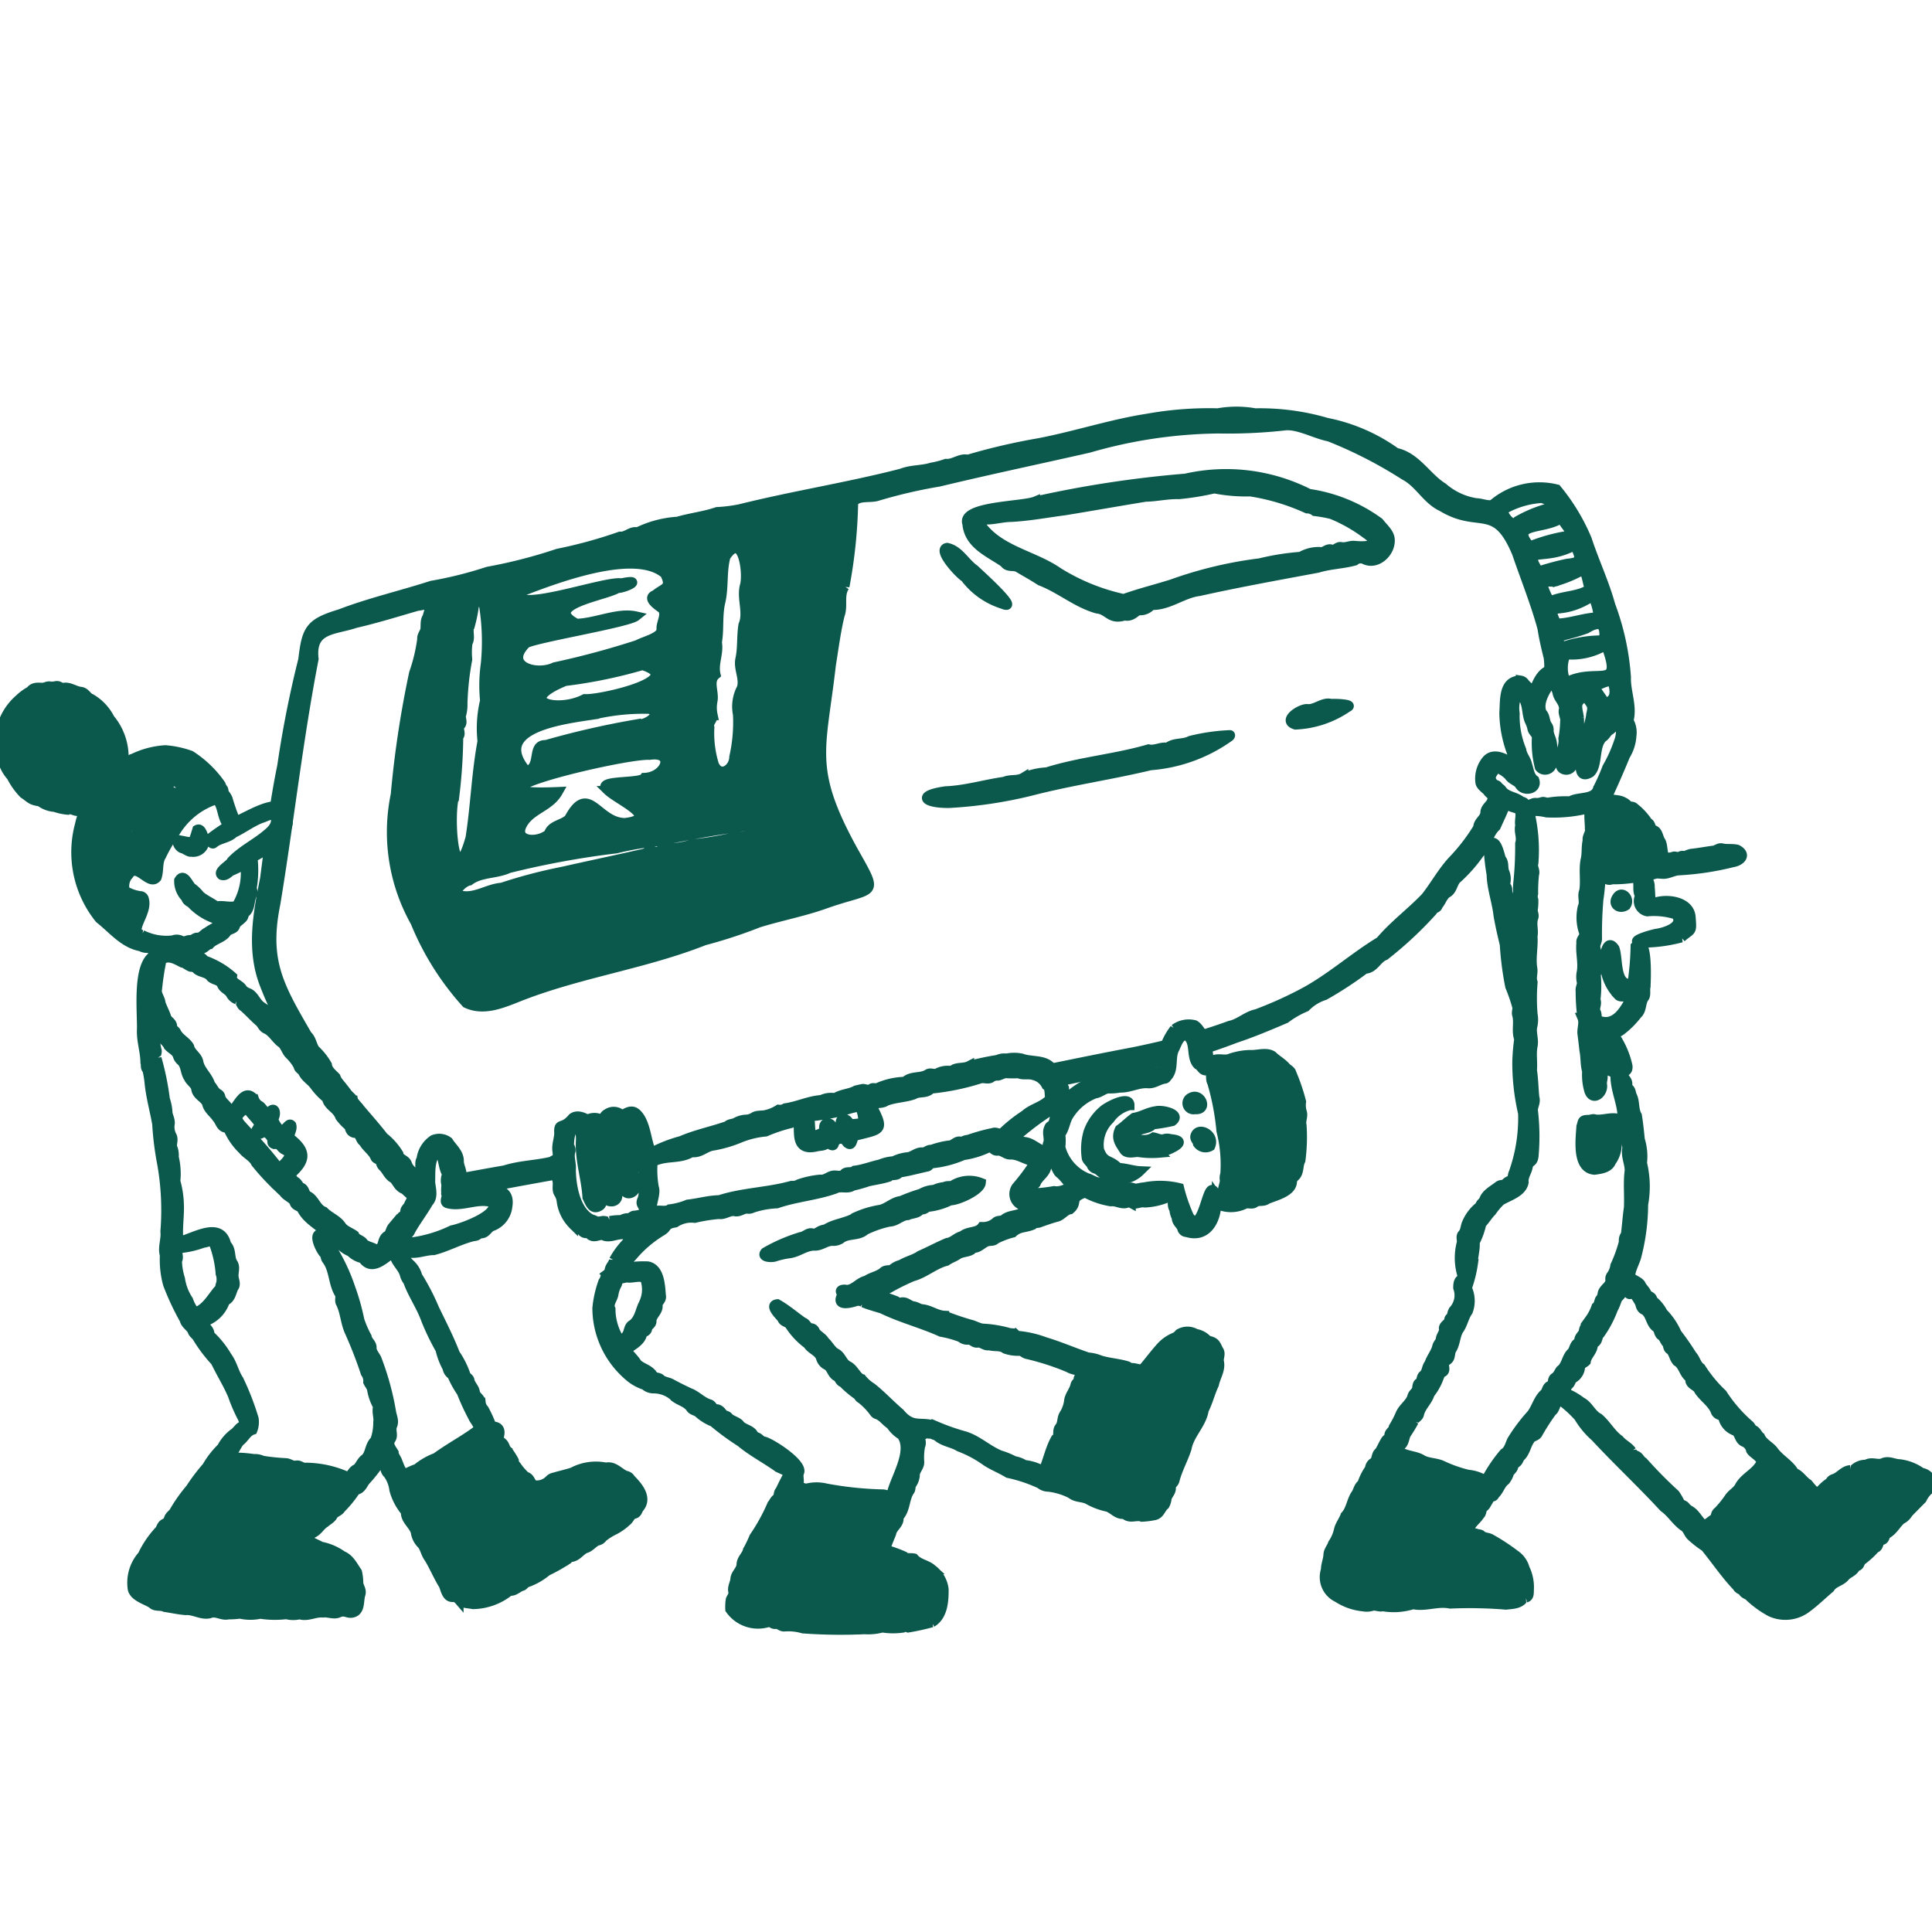 <svg xmlns="http://www.w3.org/2000/svg" xmlns:xlink="http://www.w3.org/1999/xlink" width="100" height="100" viewBox="0 0 100 100">
  <defs>
    <clipPath id="clip-HOME_DELIVERIES">
      <rect width="100" height="100"/>
    </clipPath>
  </defs>
  <g id="HOME_DELIVERIES" data-name="HOME DELIVERIES" clip-path="url(#clip-HOME_DELIVERIES)">
    <g id="Group_9" data-name="Group 9" transform="translate(-766.09 -1875.199)">
      <g id="Group_7" data-name="Group 7" transform="translate(779.389 1896.497)">
        <path id="Path_110" data-name="Path 110" d="M1044.108,2062.245c-1.532.287-3.039.6-4.551.907l.427.675q.716-.149,1.431-.3a42.658,42.658,0,0,0,4.381-.857,2.6,2.6,0,0,1,.324-.88C1045.454,2061.957,1044.78,2062.108,1044.108,2062.245Z" transform="translate(-998.755 -2029.087)" fill="#0b584c" stroke="#0b584c" stroke-width="0.5"/>
        <path id="Path_111" data-name="Path 111" d="M1094.346,1996.234c-.1.178-.3.3-.324.526.013.329-.372.474-.369.8a9.726,9.726,0,0,1-1.285,1.677c-.553.584-.937,1.308-1.432,1.931-.754.79-1.628,1.428-2.35,2.279-1.42.859-2.652,2-4.146,2.76a20.07,20.07,0,0,1-2.252,1c-.5.1-.894.506-1.379.6-.568.208-1.152.4-1.745.572a5.056,5.056,0,0,1,.324.68q.853-.271,1.69-.593c.9-.3,1.743-.655,2.605-1.024a4.861,4.861,0,0,1,1.046-.6,2.38,2.38,0,0,1,.976-.6,18.968,18.968,0,0,0,2.087-1.365c.487-.022.621-.541,1.038-.7a19.548,19.548,0,0,0,2.439-2.271c.025-.178.282-.135.307-.321.175-.187.248-.487.464-.632.317-.154.284-.585.567-.789a7.829,7.829,0,0,0,1.115-1.273c.391-.39.454-1.009.855-1.385.152-.345.322-.68.452-1.026a.982.982,0,0,1,.253-.336c-.252-.168-.473-.353-.72-.511A6,6,0,0,0,1094.346,1996.234Z" transform="translate(-1030.447 -1976.022)" fill="#0b584c" stroke="#0b584c" stroke-width="0.5"/>
        <path id="Path_112" data-name="Path 112" d="M1161.217,1986.636a6.212,6.212,0,0,0-.439.569,4.061,4.061,0,0,1,.616.584c.052-.061.1-.122.154-.184C1161.24,1987.423,1161.213,1987.02,1161.217,1986.636Z" transform="translate(-1095.994 -1968.803)" fill="#0b584c" stroke="#0b584c" stroke-width="0.5"/>
        <path id="Path_113" data-name="Path 113" d="M890.35,2092.179c-.178.154-.411-.108-.591.1-.808.2-1.656.2-2.461.459-.875.149-1.757.317-2.647.475a2.252,2.252,0,0,0,.025.752c1.892-.381,3.779-.727,5.669-1.062Z" transform="translate(-874.479 -2053.466)" fill="#0b584c" stroke="#0b584c" stroke-width="0.5"/>
        <path id="Path_114" data-name="Path 114" d="M904.185,1910.251a13.238,13.238,0,0,0-.808-3.722c-.32-1.164-.841-2.258-1.217-3.406a10.382,10.382,0,0,0-1.568-2.6,3.692,3.692,0,0,0-3.278.763c-.195.145-.609-.051-.888-.05a3.431,3.431,0,0,1-1.723-.8c-.846-.525-1.391-1.586-2.434-1.806a9.182,9.182,0,0,0-3.574-1.553,12.338,12.338,0,0,0-3.714-.494,5.432,5.432,0,0,0-1.927,0,17.951,17.951,0,0,0-3.645.279c-1.851.284-3.709.9-5.611,1.266a32.187,32.187,0,0,0-3.685.858c-.388-.1-.732.248-1.128.213a4.488,4.488,0,0,1-.748.194c-.521.16-1.045.107-1.557.309-2.755.712-5.566,1.147-8.364,1.844a7.923,7.923,0,0,1-1.182.148c-.681.233-1.367.3-2.041.5a5.514,5.514,0,0,0-2.082.552c-.325-.087-.572.253-.9.22a24.11,24.11,0,0,1-3.223.885,26.007,26.007,0,0,1-3.62.931,20.638,20.638,0,0,1-2.913.728c-1.57.508-3.2.881-4.724,1.466-1.583.48-1.74.795-1.926,2.369a54.936,54.936,0,0,0-1.087,5.494c-.161.78-.292,1.551-.409,2.321a.546.546,0,0,1,.408.651,1.264,1.264,0,0,1-.6.67c-.1.726-.191,1.456-.29,2.2-.358,1.786-.716,3.658-.025,5.451,1.23,3.233,3.464,5.922,5.632,8.532a17.291,17.291,0,0,1,1.775,2.122.787.787,0,0,0,.864.477,2.539,2.539,0,0,0-.017-.838,2.126,2.126,0,0,1-.6-.61.908.908,0,0,1-.257-.339c-.056-.273-.426-.271-.452-.547a3.374,3.374,0,0,0-.779-.878c-.5-.649-1.074-1.264-1.6-1.919-.3-.437-.691-.684-.87-1.175-.177-.191-.419-.358-.45-.637a3.434,3.434,0,0,0-.63-.792c-.156-.225-.174-.543-.4-.748-1.45-2.506-2.245-3.827-1.64-6.8.691-4.172,1.164-8.469,1.979-12.674-.179-1.616,1.068-1.479,2.162-1.854,1.058-.242,2.122-.574,3.183-.881.778-.113.77-.276.531.572-.13.185-.08.427-.108.644-.036.165-.187.314-.163.5a8.8,8.8,0,0,1-.421,1.754,52.843,52.843,0,0,0-.949,6.286,9.506,9.506,0,0,0,1.022,6.6,14.283,14.283,0,0,0,2.635,4.194c.982.471,2.05-.077,2.991-.434,3.054-1.159,6.307-1.611,9.336-2.809a24.647,24.647,0,0,0,2.8-.918c1.116-.347,2.3-.569,3.41-.962,2.644-.947,2.88-.291,1.458-2.824-2.309-4.221-1.613-5.152-1.107-9.592.14-.851.244-1.705.45-2.547.183-.487-.055-1.026.248-1.482a25.842,25.842,0,0,0,.45-4.35c.236-.366.844-.207,1.233-.322a25.8,25.8,0,0,1,3.2-.745c2.593-.624,5.16-1.163,7.749-1.75a24.974,24.974,0,0,1,6.715-1,26.561,26.561,0,0,0,3.4-.154c.7-.1,1.589.427,2.331.568a22.73,22.73,0,0,1,3.892,1.994c.792.409,1.148,1.262,1.956,1.634,1.937,1.174,2.761-.257,3.872,2.415.433,1.272.958,2.568,1.313,3.875.075.495.189.986.318,1.5.066.414.013.827.039,1.236a4.382,4.382,0,0,0,1.292.421c.021,0-.01.092-.013.2.834-.029,1.624-.764,2-.573.311.993-.2,1.068-.891,1.2.035.192.077.385.11.577l.245-.046c.784-.41.686-.089.184.33a2.27,2.27,0,0,1,.86.4c.07-.05.138-.1.2-.159C904.634,1911.993,904.154,1911.1,904.185,1910.251Zm-47.278,1.217c.087-.457-.248-1.019.156-1.353-.135-.579.175-1.094.069-1.668.117-.654.02-1.356.164-2.027.2-.782.068-1.632.282-2.412.877-1.32,1.148.778,1,1.448-.211.7.191,1.422-.092,2.1-.093.584-.029,1.189-.162,1.779-.088.511.235.98.081,1.478a2.012,2.012,0,0,0-.2,1.367,8.156,8.156,0,0,1-.19,2.2c-.01.626-.723,1.1-1.036.4a5.557,5.557,0,0,1-.236-1.934c-.073-.252.184-.391.171-.623A1.85,1.85,0,0,1,856.907,1911.468Zm-10.1-5.566c1.788-.7,6.064-2.365,7.627-1,.371.746-.03.692-.5,1.084-.472.168.154.572.354.718.255.3-.063.715-.041,1.061.034.42-.873.608-1.227.808a42.846,42.846,0,0,1-4.291,1.155c-.964.462-2.661-.06-1.479-1.233.581-.3,5.272-1.071,5.681-1.4-.933-.211-2.041.351-3.073.381-1.84-.968,1.5-1.438,2.12-1.829.457-.021,1.365-.507.209-.263C851.361,1905.235,846.642,1906.958,846.811,1905.9Zm4.679,10.212c.537.52,2.763,1.446.886,1.675-1.452,0-1.882-2.12-2.9-.219-.288.316-.921.32-1.051.788-.644.544-2.043.374-1.223-.71.485-.6,1.3-.754,1.7-1.463-5.99.261,3.451-1.989,4.74-1.906,1.341-.2.84,1.133-.258,1.173C853.164,1915.785,850.707,1915.525,851.49,1916.114Zm-1.205-4.739c-1.38.722-3.656.154-1.012-.92a25,25,0,0,0,4-.823C855.655,1910.386,851.047,1911.44,850.285,1911.375Zm.5.808a11.31,11.31,0,0,1,2.861-.285c.748.272-.263.884-.694.789a44.384,44.384,0,0,0-4.675,1.068c-.781-.036-.2,1.161-1.01,1.354C845.367,1912.862,849.194,1912.426,850.781,1912.184Zm-7.242,4.236a27.206,27.206,0,0,0,.206-3.082c.183-.176-.063-.422.1-.595.132-.133.034-.317.031-.479a1.931,1.931,0,0,0,.087-.644,14.4,14.4,0,0,1,.247-2.289,3.979,3.979,0,0,1,.013-.853c.184-.3-.052-.661.143-.971a7.275,7.275,0,0,0,.179-.874c-.056-.348.46-.351.522-.06a11.786,11.786,0,0,1,.086,2.994,8,8,0,0,0-.038,1.9,6.121,6.121,0,0,0-.132,2.1c-.316,1.7-.359,3.34-.621,5C843.5,1921.66,843.227,1917.323,843.538,1916.419Zm14.586,2.09a20.543,20.543,0,0,1-2.283.39,5.517,5.517,0,0,1-1.35.225.907.907,0,0,0-.433.175c-.21-.022-.454-.107-.634.061-1.417.329-2.832.621-4.269.947a25.877,25.877,0,0,0-3.167.832c-.758.052-1.4.6-2.183.395-.4-.181.239-.715.508-.752.576-.44,1.386-.336,2.039-.642a45.073,45.073,0,0,1,5.557-1.02,14.864,14.864,0,0,1,2.188-.371,58.157,58.157,0,0,1,5.8-.946A2.5,2.5,0,0,1,858.125,1918.509ZM897.8,1901.6a4.519,4.519,0,0,1,2.032-.617c.178.075.723.208.613.445a6.946,6.946,0,0,0-1.878.732C898.282,1902.528,897.827,1901.887,897.8,1901.6Zm3.053.4c.036.291.612.715.39.917a8.752,8.752,0,0,0-2.039.556C898.126,1902.215,900,1902.649,900.854,1902Zm-1.2,2.77c-.852-1.375.258-.455,1.884-1.35.239.6.449.881-.386.947A14.062,14.062,0,0,0,899.653,1904.769Zm.214.751c0-.347.552-.122.775-.26a6.7,6.7,0,0,0,1.086-.441c.422-.4.414.6.58.839-.475.4-1.392.362-2,.638C900.1,1906.237,899.955,1905.7,899.867,1905.521Zm2.6.526c.106.233.354.923.224,1.1-.72.023-1.466.33-2.123.316C899.993,1906.15,900.654,1907.242,902.467,1906.047Zm-1.661,2.076a10.828,10.828,0,0,0,1.315-.379c.479-.293.94-.419.929.312.1.27-.108.276-.285.283a6.13,6.13,0,0,0-1.9.352C900.771,1908.6,900.567,1908.165,900.806,1908.123Zm.269,2.394a1.826,1.826,0,0,1-.016-1.443,3.383,3.383,0,0,0,2.076-.482C904.061,1911.029,902.651,1909.676,901.075,1910.517Z" transform="translate(-833.316 -1896.497)" fill="#0b584c" stroke="#0b584c" stroke-width="0.5"/>
        <path id="Path_115" data-name="Path 115" d="M1169.153,1983.759l-.006,0v0Z" transform="translate(-1102.706 -1966.491)" fill="#0b584c" stroke="#0b584c" stroke-width="0.5"/>
        <path id="Path_116" data-name="Path 116" d="M1028.575,1919.7a.751.751,0,0,1-.689.271c-.2.143-.381.348-.692.273-.78.241-.829-.3-1.432-.359-1.064-.3-1.9-1.049-2.935-1.443-.384-.252-.744-.447-1.142-.684-.23-.14-.54.026-.722-.255-.779-.537-1.828-.943-1.92-2.006-.343-.937,2.874-.9,3.519-1.168a56.9,56.9,0,0,1,7.782-1.184,9.463,9.463,0,0,1,6.385.79,8.123,8.123,0,0,1,3.627,1.483c.2.265.539.537.565.873.056.654-.648,1.345-1.29,1.059a.464.464,0,0,0-.529.053c-.6.169-1.282.178-1.91.372-2.052.383-4.1.75-6.152,1.208C1030.193,1919.087,1029.445,1919.741,1028.575,1919.7Zm3.261-6.034a13.977,13.977,0,0,1-1.829.3c-.591-.019-1.166.124-1.732.133-1.416.231-2.769.471-4.165.7-.948.123-1.87.3-2.823.348-.431.007-.86.137-1.291.133-.21-.008-.529,0-.262.256.969,1.355,2.733,1.574,4.013,2.464a10.713,10.713,0,0,0,3.394,1.379c.835-.3,1.667-.5,2.51-.768a21.063,21.063,0,0,1,4.54-1.083,12.894,12.894,0,0,1,2.114-.336,1.844,1.844,0,0,1,.971-.251c.232.076.391-.214.632-.121.19.055.3-.182.5-.13.237.043.449-.091.69-.065.612.062,1.49,0,.562-.637a8.084,8.084,0,0,0-1.757-.99,7.261,7.261,0,0,0-.871-.156.667.667,0,0,0-.4-.139,11.273,11.273,0,0,0-2.933-.879A8.5,8.5,0,0,1,1031.836,1913.669Z" transform="translate(-982.278 -1909.678)" fill="#0b584c" stroke="#0b584c" stroke-width="0.5"/>
        <path id="Path_117" data-name="Path 117" d="M1020.058,1981.863c.331.078.628-.141.982-.084.357-.287.8-.153,1.186-.357a10.324,10.324,0,0,1,2.035-.295c.059,0,0,.082-.021.092a8.072,8.072,0,0,1-4.084,1.485c-2.052.493-4.167.793-6.217,1.328a22.96,22.96,0,0,1-4.2.625c-1.246.015-1.752-.4-.173-.625,1.014-.037,2.024-.35,3.027-.489.315-.146.685-.026.991-.212a3.42,3.42,0,0,1,1.2-.275C1016.515,1982.509,1018.349,1982.364,1020.058,1981.863Z" transform="translate(-973.908 -1964.384)" fill="#0b584c" stroke="#0b584c" stroke-width="0.5"/>
        <path id="Path_118" data-name="Path 118" d="M1016.186,1935.054a3.87,3.87,0,0,1-1.943-1.377c-.257-.131-1.474-1.442-.923-1.535.621.132.915.775,1.413,1.124C1014.893,1933.422,1017.184,1935.475,1016.186,1935.054Z" transform="translate(-977.595 -1925.09)" fill="#0b584c" stroke="#0b584c" stroke-width="0.5"/>
        <path id="Path_119" data-name="Path 119" d="M1105.83,1972.886c.178-.02,1.227.016.843.185a5.123,5.123,0,0,1-2.686.9c-.708-.21.23-.831.6-.821C1105.015,1973.208,1105.416,1972.764,1105.83,1972.886Z" transform="translate(-1050.232 -1957.757)" fill="#0b584c" stroke="#0b584c" stroke-width="0.5"/>
      </g>
      <g id="Group_8" data-name="Group 8" transform="translate(766.089 1909.876)">
        <path id="Path_120" data-name="Path 120" d="M773.981,1982.292c.153-.646-.235-.286-.606-.509-.884-.161-1.458-.911-2.131-1.438a5.476,5.476,0,0,1-1.024-4.869,4.254,4.254,0,0,1,.181-.6c-.017-.088-.17-.111-.252-.1-.186.037-.347-.148-.548-.06a2.712,2.712,0,0,1-.677-.147,1.42,1.42,0,0,1-.762-.284c-.489-.071-.468-.156-.848-.411a3.617,3.617,0,0,1-.631-.888,2.106,2.106,0,0,1-.476-.9,2.948,2.948,0,0,1,.877-3.1,2.625,2.625,0,0,1,.585-.427c.145-.213.38-.181.607-.174.139.008.25-.087.387-.071a.843.843,0,0,0,.3-.01.267.267,0,0,1,.225.039.376.376,0,0,0,.255.037c.283-.021.543.187.831.216.244.028.325.3.54.37a2.506,2.506,0,0,1,.962,1.031,3.085,3.085,0,0,1,.716,2.177c-.041.336.323-.112.475-.111a4.435,4.435,0,0,1,1.684-.446,5.051,5.051,0,0,1,1.3.28,5.589,5.589,0,0,1,1.568,1.511.683.683,0,0,0,.125.232c.04.09.018.2.1.279a.916.916,0,0,1,.137.227,10.332,10.332,0,0,0,.41,1.16c.736-.288,2.629-1.58,2.7-.074.055.577-.478.87-.819,1.218-.058.175-.272.169-.372.314-.163.212-.446.272-.63.449a5.322,5.322,0,0,1-.031,1.476c-.028.146.084.281,0,.422-.151.3-.076.7-.349.921-.094.086-.068.236-.181.312-.107.121-.287.2-.341.356-.041.21-.315.186-.432.329-.218.335-.637.365-.9.653-.177.042-.268.245-.467.232-.183.087-.411.085-.554.24.188.006.309.176.494.172.138-.012.206.122.3.187a4.27,4.27,0,0,1,1.4.827c-.051.335.4.39.535.651a.679.679,0,0,0,.307.2c.3.13.388.51.662.689.174.142.4.206.5.426a7.412,7.412,0,0,0,.637.531,7.611,7.611,0,0,1,1.212,1.12c.194.06.167.3.32.409a3.113,3.113,0,0,1,.8.876,8.737,8.737,0,0,1,.914,1.053c.058.219.317.249.371.454a.416.416,0,0,0,.228.311c.118.063.084.228.2.3.035.025.078.061.085.1a1.723,1.723,0,0,0,.388.573c.245.28.425.623.691.881.621.6,1.017,1.441,1.77,1.935.284.089-.011-.872.168-1.041a1.422,1.422,0,0,1,.621-1.018.79.79,0,0,1,.776.094c.2.322.552.584.555,1-.009.273.176.507.135.784a6.549,6.549,0,0,0-.019.733c.082.151.414-.187.64-.1.708.052,1.945-.189,1.755.934a1.237,1.237,0,0,1-.835,1.047c-.218.117-.271.365-.562.362-.032.008-.078.006-.094.027-.094.125-.236.1-.362.138-.676.181-1.3.529-1.967.7-.392,0-.762.162-1.157.142-.6-.045-.358.286-.074.566a1.267,1.267,0,0,1,.39.635,11.621,11.621,0,0,1,.87,1.678c.373.773.772,1.543,1.078,2.342a4.442,4.442,0,0,1,.536,1.055c.022.146.2.176.218.323.043.224.245.374.278.6s.289.3.3.54a.616.616,0,0,0,.164.356,5.984,5.984,0,0,1,.36.781.114.114,0,0,0,.089.091c.414.022.409.311.3.638.022.1.126.137.194.208.15.117.141.323.288.438a3.425,3.425,0,0,1,.319.5.4.4,0,0,0,.124.265,3.367,3.367,0,0,0,.475.552c.245.047.245.327.43.442a.915.915,0,0,0,.811-.27.408.408,0,0,1,.233-.125c.317-.093.646-.167.957-.266a2.549,2.549,0,0,1,1.733-.25c.41-.1.687.288,1.012.421a.345.345,0,0,1,.266.182c.368.366.87.959.463,1.465-.116.127-.107.33-.321.345-.166.068-.214.28-.358.377a2.714,2.714,0,0,1-.678.47,3.026,3.026,0,0,0-.556.358.4.4,0,0,1-.271.178c-.233.09-.388.347-.642.4-.239.123-.4.379-.658.438-.2.025-.286.188-.454.261a9.008,9.008,0,0,1-.864.473,3.31,3.31,0,0,1-.994.576c-.115.014-.174.136-.267.188-.236.058-.4.295-.666.258a3.078,3.078,0,0,1-1.893.693c-.25-.055-.559-.029-.742-.234a.392.392,0,0,0-.328-.134c-.3,0-.363-.409-.456-.63-.28-.445-.482-.947-.758-1.4-.159-.206-.2-.471-.342-.681a1.107,1.107,0,0,1-.338-.6c-.046-.388-.56-.669-.518-1.108a2.935,2.935,0,0,1-.6-1.14,1.781,1.781,0,0,0-.32-.824c-.233-.2-.073-.462-.4-.62a7.562,7.562,0,0,1-.776.986c-.124.168-.2.386-.418.458a.275.275,0,0,0-.149.126,5.892,5.892,0,0,1-.694.838c-.1.175-.331.2-.417.369s-.276.252-.413.377c-.233.141-.352.4-.6.525-.633.347.083.508.39.7a2.8,2.8,0,0,1,1.111.477c.377.15.555.536.772.85a2.458,2.458,0,0,1,.064.562c.02.2.18.369.114.579-.1.292-.015.74-.3.918-.339.168-.436-.1-.8.025-.265.148-.565-.022-.85.017-.415-.041-.794.224-1.208.089a1.364,1.364,0,0,1-.686-.005,5,5,0,0,1-1.352-.022,2.411,2.411,0,0,1-1.051-.006,3.874,3.874,0,0,1-.6.038c-.334.09-.633-.2-.972-.054-.418.1-.812-.2-1.236-.166-.359-.03-.721-.109-1.079-.163-.211-.108-.492,0-.661-.181-.305-.2-.9-.347-1.008-.746a2.131,2.131,0,0,1,.513-1.754,4.993,4.993,0,0,1,.911-1.324c.176-.45.242-.22.434-.511.03-.228.243-.294.325-.487a8.291,8.291,0,0,1,.808-1.132,9.882,9.882,0,0,1,.854-1.129,4.48,4.48,0,0,1,.767-.989,2.216,2.216,0,0,1,.609-.73c.193-.115.28-.353.511-.415.292,0-.01-.21-.02-.348a8.415,8.415,0,0,1-.529-1.211c-.257-.609-.61-1.16-.89-1.753a7.665,7.665,0,0,1-.922-1.211c-.058-.135-.208-.208-.264-.338-.085-.249-.368-.356-.425-.624a13.68,13.68,0,0,1-.856-1.827,4.768,4.768,0,0,1-.165-1.508c-.124-.393.077-.813.027-1.224a13.813,13.813,0,0,0-.165-3.5,15.728,15.728,0,0,1-.26-2.072c-.13-.738-.335-1.443-.4-2.188a5.228,5.228,0,0,0-.108-.617c-.116-.093-.058-.251-.1-.373-.006-.572-.211-1.135-.181-1.714C773.446,1985.1,773.2,1982.883,773.981,1982.292Zm-2.086-1.882c0-.009,0-.022.011-.026.052-.038-.022-.035-.012.025.04.016.117,0,.136.04C771.984,1980.41,771.931,1980.453,771.894,1980.41Zm5.994,10.772c-.384.012-.374-.31-.578-.531-.178-.264-.452-.43-.516-.752-.13-.289-.506-.4-.554-.727-.03-.259-.3-.376-.393-.6-.195-.283-.13-.659-.41-.884a.556.556,0,0,1-.154-.252c-.078-.234-.319-.323-.479-.5-.082-.2-.3-.3-.352-.52-.118-.068-.29-.584-.379-.436a5.263,5.263,0,0,0,.122,1.147c.066.152-.093.3.007.454a14.047,14.047,0,0,1,.43,2.11,2.516,2.516,0,0,1,.136.72c.036.2.151.37.111.582a.982.982,0,0,0,.1.586c.111.2-.007.389.027.588a1.014,1.014,0,0,1,.084.518,3.681,3.681,0,0,1,.083,1.251,4.789,4.789,0,0,1,.182,1.141c.03.571-.063,1.132-.039,1.7.019.089-.065.28.075.275.8-.212,2.13-1.079,2.419.171.268.245.152.639.317.928.158.2.054.454.058.681,0,.2.149.432-.005.613-.119.252-.141.563-.439.691a1.685,1.685,0,0,1-1.173,1.1c.1.217.329.327.368.558a.214.214,0,0,0,.087.173,4.842,4.842,0,0,1,.819,1.043c.277.367.354.83.607,1.209a13.789,13.789,0,0,1,.778,2.009,1.131,1.131,0,0,1-.062.581c-.311.109-.42.419-.668.6-.187.218-.263.517-.495.7-.169.223.258.076.365.123a6.647,6.647,0,0,1,.857.075.914.914,0,0,1,.455.088,11.283,11.283,0,0,0,1.183.123c.194,0,.341.162.544.129.158-.041.263.073.406.107a5.329,5.329,0,0,1,2.1.405c.342.225.347-.255.658-.346.161-.157.233-.408.438-.533.25-.255.21-.679.492-.93a2.739,2.739,0,0,0,.159-.939c.04-.287-.089-.516-.007-.82a2.669,2.669,0,0,1-.31-.852c-.019-.164-.136-.272-.2-.412a.711.711,0,0,0-.133-.468,21.92,21.92,0,0,0-.828-2.13c-.222-.492-.214-.952-.444-1.46-.114-.163.019-.356-.084-.514-.33-.539-.267-1.232-.64-1.735-.1-.108-.062-.279-.188-.378-.14-.162-.526-.921-.186-.974.3.054.4.468.59.683a9.62,9.62,0,0,1,.993,2.086,11.661,11.661,0,0,1,.474,1.678,5.248,5.248,0,0,0,.38.876c.024.208.246.333.256.535-.021.241.161.408.253.6a14.247,14.247,0,0,1,.759,2.777c.043.226.158.452.054.684s.062.473-.064.683c-.2.264,0,.486.139.714.009.188.16.316.2.487.1.214.15.482.38.6.185-.069.4-.194.61-.253a3.426,3.426,0,0,1,1-.577c.7-.516,1.478-.915,2.163-1.436.1-.21-.168-.456-.249-.648a12.458,12.458,0,0,1-.6-1.3,5.184,5.184,0,0,1-.491-.892.528.528,0,0,1-.245-.373,3.775,3.775,0,0,1-.364-.954,12.7,12.7,0,0,1-.733-1.512c-.245-.705-.689-1.314-.941-2.019a.883.883,0,0,1-.174-.357c-.1-.331-.378-.548-.495-.866-.031-.076-.085-.232-.187-.186-.445.325-1.046.892-1.484.233a1.2,1.2,0,0,1-.63-.343c-.471-.181-.736-.605-1.14-.889-.436-.45-1.061-.731-1.365-1.287-.076-.2-.379-.165-.406-.407-.138-.227-.485-.3-.6-.59-.072-.2-.307-.186-.419-.356a11.837,11.837,0,0,1-.978-1.079c-.136-.288-.477-.438-.665-.672A3.355,3.355,0,0,1,777.888,1991.182Zm-3.428-8.708a13.908,13.908,0,0,0-.233,1.519c-.065.25.17.478.181.732.1.271.236.52.321.794.1.131.276.219.278.4-.007.142.138.186.2.293.15.326.512.467.684.764.069.324.413.472.474.787.078.44.493.741.611,1.165.146.151.209.37.408.479a.235.235,0,0,1,.123.19c.076.249.365.393.448.635.285.346.672-1.3,1.286-.557a.659.659,0,0,0,.236.319c.191.073.338.467.521.411.288-.415.426-.024.264.274a.129.129,0,0,0,0,.128c.5,1.045.7-.029.914.227.066.229-.125.435-.107.641.927.709.881,1.186.027,1.931a2.779,2.779,0,0,0,.241.323c.165.057.192.239.325.323.215.064.172.327.344.428.38.182.445.666.849.821.285.295.7.419.927.784.163.208.448.292.651.442.091.227.367.213.485.428.21.187.526.175.721.391.067-.068.1-.168.188-.222.1-.187.084-.441.3-.568.168-.1.158-.311.274-.449a5.329,5.329,0,0,0,.485-.55.352.352,0,0,0,.175-.3c.029-.127.171-.206.2-.337.248-.463.168-.359-.234-.759-.288-.091-.367-.345-.546-.555-.272-.123-.357-.405-.554-.608a.39.39,0,0,1-.136-.257c-.027-.14-.248-.121-.288-.259-.138-.306-.432-.482-.6-.777-.211-.139-.148-.454-.457-.463-.189-.034-.243-.167-.28-.343a2.767,2.767,0,0,1-.477-.5c-.16-.445-.62-.55-.682-.951a3.679,3.679,0,0,1-.637-.67c-.178-.255-.476-.4-.606-.7-.071-.11-.224-.163-.233-.312a2.667,2.667,0,0,0-.464-.6c-.179-.183-.219-.465-.445-.611-.267-.209-.428-.538-.749-.694-.19-.071-.233-.287-.386-.4-.271-.238-.515-.513-.79-.75-.161-.086-.151-.344-.344-.378a.606.606,0,0,1-.322-.277c-.107-.207-.355-.263-.455-.476-.1-.272-.383-.224-.574-.4-.176-.254-.492-.225-.711-.394a.4.4,0,0,0-.32-.142c-.153-.043-.278-.188-.445-.216C775.175,1982.451,774.821,1982.225,774.46,1982.474Zm-1.9-3.578a2.119,2.119,0,0,0,.776.273.205.205,0,0,1,.21.172c.214.731-.842,1.658-.111,1.837a2.812,2.812,0,0,0,1.61.281.508.508,0,0,1,.423.018c.164.1.313-.055.484-.031.126,0,.212-.127.34-.126.228.015.324-.193.513-.279.252-.189.627-.319.783-.587a3.087,3.087,0,0,1-1.61-.914c-.118-.07-.232-.126-.264-.276a1.219,1.219,0,0,1-.36-.9c.25-.424.482.211.654.37a1.969,1.969,0,0,1,.431.415c.253.218.58.353.855.556.356-.077.712.085,1.049-.038a3.294,3.294,0,0,0,.427-2.155,4.573,4.573,0,0,1-.74.379c-.143.107-.271.261-.467.2-.245-.193.44-.539.518-.733.558-.583,1.313-.924,1.918-1.466.25-.211.486-.543.3-.863-.206-.142-.473.071-.687.119-.511.2-.943.535-1.432.766-.285.281-.726.274-1.03.532-.081.091-.3-.19-.188-.258.33-.261.624-.447.981-.687-.407-.245-.3-1.217-.713-1.31a3.892,3.892,0,0,0-2.136,1.784,7.239,7.239,0,0,0-.651,1.113c-.212.33-.112.762-.241,1.129-.375.46-1-.763-1.422-.183A.9.9,0,0,0,772.561,1978.9Zm16.246,13.495c-.514.272-.42,1.079-.444,1.586.034.345.171.768-.09,1.038-.294.511-.646.966-.933,1.476-.091.27-.484.346-.461.651.063.081.424-.081.564-.054a6.918,6.918,0,0,0,2.048-.624c.486-.088,2.5-.814,2.081-1.426-.774-.251-1.581.264-2.337.038-.173-.078-.012-.285-.044-.423a1.878,1.878,0,0,1,0-.53.782.782,0,0,1,.039-.555C789,1993.211,789.065,1992.737,788.807,1992.39Zm-12.622,8.331c.555-.18.836-.719,1.18-1.133a.373.373,0,0,0,.129-.26.917.917,0,0,0,.008-.61,5.587,5.587,0,0,0-.327-1.513c-.044-.294-.375-.084-.562-.079a4.752,4.752,0,0,1-1.292.287c-.124.17.068.438-.062.638a3.319,3.319,0,0,0,.158.942,2.677,2.677,0,0,0,.422,1.1A2.073,2.073,0,0,0,776.185,2000.722Zm3.641-9.344c-.135.016-.231.131-.371.122-.383-.072.182-.405.014-.59-.177-.273-.433-.472-.59-.755-.853.506-.417.7.069,1.276a20.511,20.511,0,0,1,1.589,1.852c.233-.282.86-.7.271-.973-.214-.112-.2-.322-.518-.29C780.028,1991.937,780.4,1991.795,779.826,1991.377Zm-6.2-16.037c-.277-.216-.253-.49.133-.358.1.021.259.233.334.106a.477.477,0,0,1,.261-.516c-.181-.085-.223-.286.033-.214.08.014.171.113.247.05.512-.4.113-.587.285-.648.28.079.323.131.608-.041.027-.247-.452-.674-.682-.446.081.405-.352.278-.294.52.022.038.054.069.037.118-.093.054-.565-.215-.4.017.038.048.179.16.091.211s-.172-.06-.256-.022c-.116.087-.264-.1-.373,0,.02.23.348.161.31.476-.233-.032-.424-.187-.635.014,0,.1,0,.1-.048.144-.137.11-.105.34-.33.264a.074.074,0,0,0-.072.057c-.035.161.4.3.218.43-.335-.091-.282.205-.59.259-.1.227.393.376.558.261.068-.014.083-.056.1-.114.044-.226.248-.162.4-.22A1.463,1.463,0,0,1,773.626,1975.34Z" transform="translate(-766.089 -1967.472)" fill="#0b584c" stroke="#0b584c" stroke-width="0.5"/>
        <path id="Path_121" data-name="Path 121" d="M937.716,2061.1a.319.319,0,0,0,.316-.241,4.149,4.149,0,0,1,1.611-1.086,11.172,11.172,0,0,1,1.876-.247,7.368,7.368,0,0,1,1.472-.2c.53.144-.317-.763.792-2.227a1.223,1.223,0,0,1,1.035-.206c.19.1.286.338.437.491a4.185,4.185,0,0,1,.285,1.155c-.033.19.161.207.3.154.282-.093.572.052.851-.079a3.346,3.346,0,0,1,1.014-.177c.361.021.816-.156,1.142.047.214.21.484.352.684.575.1.127.27.166.309.335a10,10,0,0,1,.5,1.473,1.257,1.257,0,0,0,.037.527c.077.235-.077.46-.012.693a9.172,9.172,0,0,1-.059,1.813c-.146.278-.049.644-.317.861a.391.391,0,0,0-.12.229c-.005.553-.868.741-1.3.926-.189.158-.449.031-.63.174-.143.118-.357,0-.517.071a1.627,1.627,0,0,1-1.468-.01c-.026.891-.532,1.785-1.541,1.468a.246.246,0,0,1-.233-.158c-.055-.24-.306-.336-.294-.609a.912.912,0,0,1-.119-.411c-.156-.208-.031-.469-.137-.711a3.442,3.442,0,0,1-1.384.361c-.248-.055-.488.134-.722.021a.229.229,0,0,0-.194-.01c-.281.11-.557-.113-.847-.073a4.24,4.24,0,0,1-1.329-.456c-.848.294-.331.493-.782.869-.262.044-.412.3-.655.38-.3.075-.589.184-.881.283-.125.074-.3.011-.4.139-.4.169-.685.082-1.027.4a4.3,4.3,0,0,0-.895.34c-.087.1-.223.087-.343.1-.256.037-.43.279-.672.341a.349.349,0,0,0-.234.116c-.2.124-.475.1-.687.233-.194.135-.414.2-.607.338-.627.159-1.121.634-1.746.8a11.985,11.985,0,0,0-1.266.63c-.136.064-.33.044-.424.173a.279.279,0,0,1-.249.151,5.266,5.266,0,0,1,1.08.311.315.315,0,0,0,.247.078c.268-.078.416.155.649.191.18.023.314.153.5.155.391.055.711.313,1.106.333a14.2,14.2,0,0,0,1.346.459c.212.049.415.178.623.206a6.141,6.141,0,0,1,1.336.213c.12.049.282,0,.383.094a.294.294,0,0,0,.213.079,5.438,5.438,0,0,1,1.318.317c.754.225,1.48.545,2.218.792a2.023,2.023,0,0,1,.636.152c.444.137.935.162,1.391.3.069.027.132.092.207.1.216-.042.518.181.662-.03.3-.353.575-.727.888-1.07a2,2,0,0,1,.641-.461.631.631,0,0,0,.294-.212.829.829,0,0,1,.85,0,1.062,1.062,0,0,1,.579.3c.034.047.094.052.147.071.309.077.33.227.461.481.135.188-.006.38.024.58.1.426-.176.789-.255,1.192-.205.43-.313.9-.528,1.321-.119.744-.751,1.252-.886,1.982-.18.566-.483,1.091-.631,1.676-.042.149-.2.2-.185.374.014.217-.173.353-.221.544a.852.852,0,0,1-.106.347c-.207.171-.242.468-.523.53a4.241,4.241,0,0,1-.657.084c-.265-.1-.561.086-.815-.079a.376.376,0,0,0-.187-.066c-.317,0-.515-.306-.807-.378a3.562,3.562,0,0,1-1.011-.392c-.272-.125-.6-.078-.845-.285a3.465,3.465,0,0,0-1.169-.355.657.657,0,0,1-.431-.156,7.691,7.691,0,0,0-1.658-.554c-.365-.226-.773-.379-1.137-.619a6.083,6.083,0,0,0-1.395-.747c-.371-.23-.859-.255-1.181-.581-.123,0-.221-.107-.353-.089-.086.012-.14-.056-.2-.1-.131-.051-.026.145-.141.154-.215-.019-.185.146-.122.292a.417.417,0,0,1-.021.294,3.236,3.236,0,0,0-.046.794c.028.262-.221.439-.227.684a.893.893,0,0,1-.193.521c-.043.1-.011.233-.085.317-.259.375-.211.923-.512,1.283a.192.192,0,0,0-.049.12c.015.337-.334.479-.382.792-.062.17-.375.846-.257.855a6.66,6.66,0,0,1,.9.326c.132.14.363.074.527.112.256.3.656.313.942.573a1.513,1.513,0,0,1,.6,1.028c.007.606-.048,1.386-.619,1.721a12.066,12.066,0,0,1-1.228.269c-.1-.034-.19-.071-.284.006a3.423,3.423,0,0,1-1.051-.009,2.768,2.768,0,0,1-.925.091,26.654,26.654,0,0,1-3.181-.042,2.673,2.673,0,0,0-.96-.1c-.166.016-.273-.14-.439-.135-.174.04-.223-.117-.4-.092a1.766,1.766,0,0,1-1.973-.669,2.472,2.472,0,0,1,.025-.5c.053-.134.162-.245.136-.4-.068-.231.074-.423.1-.646.011-.293.3-.466.32-.755,0-.306.271-.476.33-.75a7.29,7.29,0,0,0,.33-.687,9.837,9.837,0,0,0,.926-1.68c.087-.1.128-.236.241-.312.14-.1.054-.3.184-.411.491-1.086.632-.85-.107-1.2-.643-.461-1.352-.824-1.941-1.318a12.991,12.991,0,0,1-1.413-1.037,2.5,2.5,0,0,1-.782-.488c-.123-.1-.3-.1-.391-.241-.2-.284-.529-.347-.785-.531a1.6,1.6,0,0,0-1.133-.471.656.656,0,0,1-.455-.177,2.372,2.372,0,0,1-.9-.534,4.633,4.633,0,0,1-1.565-3.443,5.484,5.484,0,0,1,.308-1.374c.1-.107.088-.282.184-.386a.367.367,0,0,0,.147-.252c.04-.177.195-.291.222-.479a4.205,4.205,0,0,1,1.165-1.343c.136-.068.139-.2-.021-.205-.251-.042-.389.255-.642.216-.359-.038-.764.239-1.091.028-.233.011-.443.162-.63,0a.3.3,0,0,0-.21-.085.271.271,0,0,1-.228-.12c-.107-.171-.327-.166-.448-.329a2.1,2.1,0,0,1-.6-1.193,1,1,0,0,0-.132-.408c-.153-.208-.029-.475-.1-.714-.025-.492.059-.967.014-1.462-.069-.365.115-.7.084-1.056,0-.467.208-.1.7-.691.223-.177.56-.051.769.086a.725.725,0,0,1,.711-.008c.142-.031.155-.232.3-.289a.589.589,0,0,1,.78.069c.43-.259.648-.324.956.166.307.529.332,1.256.572,1.762a7.26,7.26,0,0,1,1.53-.6c.772-.333,1.608-.5,2.393-.776.114-.122.285-.1.426-.17a1.2,1.2,0,0,1,.6-.163.866.866,0,0,0,.372-.138c.189-.1.419-.047.62-.107a2.013,2.013,0,0,0,.636-.268.537.537,0,0,0,.352-.074c.64-.091,1.215-.381,1.87-.428a1.146,1.146,0,0,1,.7-.095c.34-.221.742-.208,1.092-.4.119-.027.237-.058.357-.078.141.008.283.095.418,0,.092-.085.209-.011.318-.04a3.64,3.64,0,0,1,1.432-.329c.319-.317.793-.165,1.161-.379.162-.128.353.032.512-.058a1.135,1.135,0,0,1,.609-.134.388.388,0,0,0,.28-.083c.238-.1.528-.04.771-.167a13.256,13.256,0,0,1,1.453-.309.867.867,0,0,1,.479-.073,1.882,1.882,0,0,1,.782,0c.468.178,1.148.05,1.5.436.037.164.165.22.283.308a1.376,1.376,0,0,0,.268.293c.136.126.042.348.146.5a1.187,1.187,0,0,1-.342.937,14.9,14.9,0,0,0-2.249,1.663c.074.127.407.152.567.185.359.047.626.347.979.457.227.087.154-.238.193-.354.12-.266-.073-.548.062-.818a.177.177,0,0,1,.069-.109c.2-.1.189-.337.254-.522S937.861,2061.3,937.716,2061.1Zm-1.263,5.208c-.183-.034-.374-.021-.556-.073a.628.628,0,0,1-.3-.954,10.818,10.818,0,0,0,.8-1.044c.046-.125.212-.132.22-.279-.486,0-.868-.374-1.352-.352-.227,0-.4-.218-.627-.2-.194.026-.255-.123-.4-.207a4.549,4.549,0,0,1-1.388.439,5.473,5.473,0,0,1-1.56.417c-.145-.033-.181.133-.3.171-.459.1-.9.221-1.362.3a.245.245,0,0,0-.12.05c-.142.154-.372.038-.523.183-.343.112-.714.157-1.068.24a6.8,6.8,0,0,1-.793.223c-.272.194-.623-.01-.906.153-1.01.355-2.037.419-3.019.759a4.635,4.635,0,0,0-1.261.23.4.4,0,0,1-.261.044c-.24-.018-.421.2-.673.129-.281-.039-.52.2-.811.148a8.82,8.82,0,0,0-1.246.2,1.507,1.507,0,0,0-1.01.239c-.562.092-.36.235-.7.436a6.1,6.1,0,0,0-1.541,1.323c-.133.116-.363.419-.212.55a5.721,5.721,0,0,1,1.027-.054c.62.118.652,1,.692,1.514.056.219-.157.32-.175.482.066.324-.293.518-.314.823.028.2-.2.243-.223.423-.018.133-.145.159-.252.224-.058.423-.524.63-.835.87.174.249.405.448.567.71.239.233.624.284.815.6.089.145.3.074.406.206.166.137.4.135.577.248.292.156.59.307.889.445.372.137.648.462,1.035.589.173.032.179.266.364.258.167,0,.275.146.359.265.067.067.193.061.259.138.152.188.413.214.578.375.161.233.472.25.674.457.069.091.11.193.236.219.138.05.213.2.367.219.381.088,2.107,1.206,1.811,1.644-.061.276.119.539-.16.726.055.05.174.01.248.015.115-.014.214.076.327.047a2.083,2.083,0,0,1,.99,0,18.245,18.245,0,0,0,2.968.306c.237.046.4.132.459-.169.237-.813,1.049-2.1.481-2.889a1.754,1.754,0,0,1-.564-.546c-.259-.157-.418-.436-.715-.531a.274.274,0,0,1-.132-.1,3.516,3.516,0,0,0-.686-.711c-.1-.038-.127-.155-.211-.209a5.355,5.355,0,0,1-.73-.625c-.148-.04-.181-.186-.265-.285-.3-.109-.306-.451-.541-.6a.6.6,0,0,1-.338-.39c-.1-.337-.5-.419-.672-.712a3.755,3.755,0,0,1-.945-1.007c-.114-.144-.336-.129-.393-.334-.136-.16-.692-.689-.238-.735.463.258.887.629,1.326.935.184.054.215.294.42.307a.231.231,0,0,1,.2.157c.113.22.379.3.5.528.211.181.325.452.56.6.307.137.348.513.636.662.327.156.419.551.741.7a2.009,2.009,0,0,0,.5.436c.513.407.96.895,1.462,1.322.682.818,1.087.367,1.882.674a11.384,11.384,0,0,0,1.462.512c.664.2,1.191.722,1.838.987a4.023,4.023,0,0,1,.733.3,1.348,1.348,0,0,1,.523.2,2.411,2.411,0,0,1,.979.322c.238-.542.348-1.143.638-1.659.219-.135.049-.417.206-.6s.105-.45.222-.652a1.73,1.73,0,0,0,.257-.678c.022-.325.274-.554.335-.864.03-.124.2-.2.172-.348.227-.515-.172-.338-.511-.55a13.3,13.3,0,0,0-2.141-.694c-.171-.026-.277-.2-.459-.168a1.949,1.949,0,0,1-.684-.11c-.254-.192-.548-.093-.832-.18-.223.055-.384-.169-.607-.135-.183.029-.288-.162-.466-.154a.511.511,0,0,1-.4-.126,5.316,5.316,0,0,0-1.018-.28c-1-.454-2.058-.716-3.052-1.2-.314-.1-.676-.193-.97-.318a.446.446,0,0,0-.413-.061c-.239.082-.933.25-.75-.217.1-.074.14-.192.007-.253-.1-.15.176-.172.269-.139.4.018.656-.405,1.042-.479.265-.187.609-.228.859-.435.117-.128.292-.086.445-.12a1.1,1.1,0,0,1,.489-.265c.314-.195.722-.28.981-.472.477-.207.934-.457,1.413-.659.3-.038.49-.3.775-.356.316-.273.787-.143,1.023-.468a1,1,0,0,0,.735-.267c.123-.087.284-.025.405-.13.287-.237.693-.175.984-.371C936.075,2066.421,936.361,2066.5,936.453,2066.311Zm.893-5.618c-.071-.213.014-.532-.2-.67a.973.973,0,0,0-.652-.521c-.26-.092-.542.016-.789-.1a5.346,5.346,0,0,1-.593,0c-.172-.024-.316.1-.48.123a.527.527,0,0,0-.369.118c-.163.079-.354-.019-.525.026a12.266,12.266,0,0,1-2.559.529c-.244.281-.618.125-.893.3-.464.164-1,.161-1.449.344-.19.159-.611.041-.714.262.673,1.279.462,1.189-.836,1.524-.219.006-.127.642-.447.378-.069-.067-.106-.188-.213-.2a.371.371,0,0,0-.472.254c-.039.15-.187.032-.27-.017a.1.1,0,0,0-.123.007c-.139.121-.337.1-.507.141-1.58.377-.443-1.8-1.327-1.21a8.356,8.356,0,0,0-1.313.438,4.64,4.64,0,0,0-1.4.353,6.394,6.394,0,0,1-1.4.389c-.361.093-.624.387-1.03.326-.633.38-1.329.151-2.008.5a5.142,5.142,0,0,0,.063,1.325c.154.376-.39,1.343.093,1.194.264-.042.5.059.728-.078a3.537,3.537,0,0,0,.927-.245c.555-.059,1.079-.219,1.637-.228,1.2-.391,2.507-.4,3.732-.742a.651.651,0,0,0,.386-.085,4.645,4.645,0,0,1,1.1-.237c.3.044.5-.251.792-.21.141,0,.3.054.415-.059.156-.2.393-.04.571-.193.44-.053.877-.225,1.317-.323a2.239,2.239,0,0,1,.707-.166,2.045,2.045,0,0,1,.766-.212c.243-.05.453-.264.714-.245.175.024.29-.16.472-.131a4.38,4.38,0,0,1,.892-.225c.244.021.376-.262.614-.2.132.01.248-.1.385-.089a9.868,9.868,0,0,1,1.3-.363c.175-.072.361.129.51-.022a7.524,7.524,0,0,1,1.142-.905C936.415,2061.195,937,2061.107,937.346,2060.693Zm8.587,5.041c.043.064.177-.007.172.121.061.049.264.064.234-.036-.184-.275.022-.588.04-.872a.568.568,0,0,1,.021-.329,7.033,7.033,0,0,0-.2-2.239,13.058,13.058,0,0,0-.476-2.5c-.152-.249.083-.7-.359-.625-.167-.024-.222-.232-.378-.3-.394-.4-.081-1.2-.577-1.5-.363-.068-.5.416-.626.673-.239.437-.018,1.044-.36,1.426-.048.049-.072.121-.143.129-.311.039-.562.276-.893.238-.5-.032-.949.248-1.438.224a2.644,2.644,0,0,1-.6.044c-.243.025-.429.228-.679.259a2.761,2.761,0,0,0-1.349,1.107c-.191.277-.213.644-.389.912a.144.144,0,0,0-.049.15,2.565,2.565,0,0,1-.006.6,2.365,2.365,0,0,0,1.383,1.6c.225.059.4.226.65.221a2.414,2.414,0,0,0,1.007.277c.258.067.507-.087.753.029.169.046.35-.048.524-.047a4.156,4.156,0,0,1,1.83.035,8.474,8.474,0,0,0,.513,1.477C945.333,2067.942,945.473,2064.377,945.933,2065.734Zm-32.891-2.8c.06-1.141-.551-.917-.589.047-.056.165.122.292.067.45-.095.314.057.637.023.953.011.837.227,2.128,1.038,2.556.392.117.181.16.627.089.123,0,.237.063.352.005a2.623,2.623,0,0,1,.59-.045.624.624,0,0,1,.381-.1c.105-.013.19-.139.3-.132.172-.02.517-.053.484-.286-.026-.29-.228-.248-.073-.583.133-.411-.036-.844.043-1.253a.281.281,0,0,0-.048-.284c-.145-.181-.1-.427-.2-.63a8.949,8.949,0,0,0-.416-1.878c-.394-.057-.16.926-.092,1.163a7.288,7.288,0,0,1,.212,1.407c.143.25,0,.527.124.773.111.305-.374.617-.553.3a3.165,3.165,0,0,1-.2-.591,1.353,1.353,0,0,1-.046-.652,9.677,9.677,0,0,1-.213-1.61c-.013-.223.03-.662-.178-.765a.476.476,0,0,0-.189.554c.3,1.023.243,2.139.455,3.19.092.494-.486.556-.7.194-.037-.074-.05-.23-.15-.236-.038.2.156.471-.024.665-.405.3-.534-.115-.683-.417C913.332,2064.852,913,2063.918,913.042,2062.932Zm2.1,10.375c.111-.147.215-.262.309-.409.093-.179.076-.405.278-.51.336-.255.388-.691.55-1.037a1.65,1.65,0,0,0,.106-1.282c-.168-.264-.664-.035-.943-.1a2.2,2.2,0,0,0-.416.1c-.1.042-.056.183-.11.268a1.458,1.458,0,0,0-.164.47c-.033.272-.3.514-.158.794A2.958,2.958,0,0,0,915.14,2073.307Zm11.332-11.132c.028-.164-.039-.416.187-.413a.261.261,0,0,1,.258.175.124.124,0,0,0,.133.079c.15,0,.79-.033.667-.258a.219.219,0,0,1-.079-.142c-.014-.113-.1-.484-.218-.485a4.293,4.293,0,0,0-.771.207,13.594,13.594,0,0,1-1.434.262c-.111.012-.326-.02-.325.141.1.678-.114,1.128.751.667,0-.149-.063-.376.137-.425C926.178,2061.935,925.913,2062.38,926.472,2062.175Zm20.915.648c-.04-.713-.256-1.4-.282-2.118a5.6,5.6,0,0,0-.245-.758c-.126-.166-.047-.531-.335-.484-.082.014-.061.109-.043.164a.727.727,0,0,1,.073.388,4.887,4.887,0,0,1,.192.77,1.558,1.558,0,0,1,.079.78c.14.444.231.9.352,1.345a15.5,15.5,0,0,1-.076,2.34C947.849,2065.637,947.333,2063.206,947.386,2062.824Zm-11.088,2.784a7.949,7.949,0,0,0,1.243-.125c.356.063.629-.136.96-.22-.267-.211-.417-.484-.679-.694-.2-.161-.327-.942-.571-.5-.039.052-.094.1-.1.17-.048.349-.431.525-.55.854C936.446,2065.273,936.289,2065.309,936.3,2065.608Zm-22.217-.292c.079-.92-.146-1.828-.14-2.746-.5-1.053-.2.357-.158.673.185.463-.032.967.114,1.445C913.991,2064.875,913.859,2065.237,914.082,2065.316Zm13.988,5.485-.011.015.018,0Z" transform="translate(-882.986 -2038.517)" fill="#0b584c" stroke="#0b584c" stroke-width="0.5"/>
        <path id="Path_122" data-name="Path 122" d="M1122.611,1977.54c.057-.316.193-.563.066-.863.036-.491-.053-.984-.011-1.487a17.906,17.906,0,0,0,.1-2.074c.107-.356-.082-.594.006-.947-.068-.263.127-.678-.123-.854a3.285,3.285,0,0,1-1.519-.853c-.117-.179-.371-.291-.42-.5a1.5,1.5,0,0,1,.317-1.151c.532-.634,1.476.353,1.542.122a6.075,6.075,0,0,1-.622-2.594c.048-.638-.056-1.677.849-1.671a.3.3,0,0,1,.213.143,1.863,1.863,0,0,0,.484.4c.505-1.515,1.357-1.375,1.938.011.272-.059.6-.482.928-.237.1.137.324.071.39.226.562.825.411.5.443,1.453.13.088.369-.069.525-.1.613-.243.906.458.827.964a2.183,2.183,0,0,1-.328,1.031c-.3.74-.625,1.47-.956,2.193.264.127.618.051.886.222.15.055.222.235.4.22a.214.214,0,0,1,.147.072,3.092,3.092,0,0,1,.693.755c.182.07.118.322.29.382.252.075.241.411.38.6.115.225.071.508.174.744.094.127.353.084.5.031.1-.018.225.072.321,0s.2-.012.294-.042a1.4,1.4,0,0,1,.279-.1c.377-.039.742-.109,1.115-.16.184,0,.32-.18.51-.117.25.052.5,0,.758.062.508.269.182.605-.244.669a14.614,14.614,0,0,1-2.82.42c-.233.028-.442.146-.673.175-.2.021-.413-.058-.6.029-.529.1-.135.3-.183.674.043.143-.008.878.188.806.639-.267,1.866-.116,1.933.721s.032.606-.487,1.064a7.732,7.732,0,0,1-2.2.267c-.478-.127.761-.448.889-.47.459-.059,1.494-.389,1.024-.989a3.774,3.774,0,0,0-1.478-.157.55.55,0,0,1-.405-.758.212.212,0,0,0-.038-.191c-.063-.231.005-.48-.068-.719-.041-.076-.2-.077-.272-.057a7.046,7.046,0,0,1-1.064.066c-.182.093-.308-.057-.472-.1-.09,0-.094.11-.1.18-.024.31-.051.623-.1.929a20.341,20.341,0,0,0-.075,2.06c0,.139-.083.256-.087.388s.063.24.037.363c-.074.381.124.744-.013,1.122a5.958,5.958,0,0,1-.019,1.287c.1.212-.077.416.011.622.1.137-.006.42.193.462.819.276,1.271-.519,1.6-1.118.005-.278-.468-.026-.623-.191a2.5,2.5,0,0,1-.687-1.4c-.129-.349.037-1.7.492-1.031.2.526,0,2.01.914,1.8a14.484,14.484,0,0,0,.161-1.916c.68-.711.542,1.791.534,2.087-.047.175.026.4-.064.553-.208.251-.113.651-.371.877a4.527,4.527,0,0,1-.839.841c-.1.086-.342.144-.326.291a4.508,4.508,0,0,1,.665,1.544c.033.362-.221.232-.248.408.025.212.255.314.238.537a.314.314,0,0,0,.094.242c.105.1.087.25.149.365.156.321.068.7.254,1.022.068.421.109.83.151,1.243a2.923,2.923,0,0,1,.112,1.212,5.133,5.133,0,0,1,.059,2.144,10.825,10.825,0,0,1-.355,2.7c-.059.254-.4.863-.283,1.063.146.151.39.2.507.369.074.177.238.294.309.474.062.136.268.135.294.3a.235.235,0,0,0,.1.125,2.025,2.025,0,0,1,.445.578,3.537,3.537,0,0,1,.718,1.064,13.6,13.6,0,0,1,.791,1.136c.189.2.213.479.45.648a6.989,6.989,0,0,0,1.113,1.348,7.5,7.5,0,0,0,1.385,1.6c.1.073.124.217.242.265.159.076.2.257.337.361.142.327.508.469.7.737.242.333.625.567.9.885.078.076.12.2.211.251.266.125.412.4.661.555.633.78.428.374,1.134-.082a.306.306,0,0,1,.193-.176c.317-.093.523-.439.864-.459a.281.281,0,0,0,.243-.085.857.857,0,0,1,.582-.194c.27-.175.571.023.848-.077.3-.152.574.044.877.049a2.437,2.437,0,0,1,1.134.447c.372.045.7.476.457.82a1.449,1.449,0,0,0-.435.542c-.237.241-.479.482-.718.731a.784.784,0,0,1-.356.331c-.271.238-.417.571-.743.746-.122.088-.081.29-.257.324-.214.053-.12.358-.345.411a4.449,4.449,0,0,1-.7.641c-.1.088-.092.269-.24.3a.144.144,0,0,0-.1.081c-.108.21-.376.275-.523.449-.214.267-.6.288-.785.6-.407.343-.777.711-1.207,1.026a1.822,1.822,0,0,1-1.856.2,5.2,5.2,0,0,1-1.072-.769c-.1-.135-.311-.134-.374-.317-.106-.063-.223-.092-.283-.216-.606-.634-1.1-1.372-1.657-2.055a5.28,5.28,0,0,1-.744-.582c-.144-.154-.181-.381-.383-.489-.387-.282-.627-.706-1.017-.981-1.151-1.246-2.393-2.406-3.546-3.646a4.282,4.282,0,0,1-.859-1.035,6.071,6.071,0,0,0-.883-.811c-.328-.087-.291.4-.5.53a11.338,11.338,0,0,0-.717,1.11c-.081.2-.337.171-.423.352-.2.281-.239.662-.5.894-.083.107-.1.248-.228.317a.374.374,0,0,0-.137.222c-.051.135-.2.211-.233.358a1.156,1.156,0,0,1-.177.319c-.258.192-.318.529-.557.734-.026.114-.127.108-.219.132-.063.111-.127.227-.2.341a.432.432,0,0,1-.119.158c-.172.1-.087.3-.23.425-.184.315-.935.8-.2.95.076.037.185.029.255.068.133.144.329.126.49.2a10.806,10.806,0,0,1,1.405.932,1.245,1.245,0,0,1,.382.61,2.213,2.213,0,0,1,.223,1.057c-.013.166.03.412-.164.459a.206.206,0,0,0-.146.07c-.208.268-.575.263-.886.3a23.075,23.075,0,0,0-2.892-.055c-.643-.136-1.285.169-1.92.031a3.264,3.264,0,0,1-1.561.106c-.175.051-.349-.053-.526-.027a.957.957,0,0,1-.494.034,2.963,2.963,0,0,1-1.328-.467,1.167,1.167,0,0,1-.609-1.428c0-.272.116-.515.131-.782.008-.222.173-.372.234-.575a2.113,2.113,0,0,0,.32-.758c.071-.24.238-.45.323-.688.305-.322.315-.8.574-1.148.1-.18.121-.374.3-.5a2.93,2.93,0,0,1,.4-.795.379.379,0,0,1,.173-.308c.217-.12.118-.426.324-.557.114-.184.2-.395.317-.582.047-.091.2-.138.188-.263-.006-.187.216-.251.228-.432a5.338,5.338,0,0,0,.349-.676c.149-.35.492-.534.611-.9.032-.181.222-.248.246-.423.023-.107.013-.235.115-.3.154-.087.079-.3.222-.4.186-.152.148-.41.3-.584.1-.317.334-.57.41-.9.037-.15.189-.253.187-.419.044-.191.2-.316.154-.528.026-.188.269-.243.28-.437,0-.1.131-.125.14-.219a.666.666,0,0,1,.08-.253,1.155,1.155,0,0,0,.243-1.174c-.011-.66.385-.32.208-.672a3.056,3.056,0,0,1-.03-1.643c.042-.14-.063-.332.048-.454.155-.162.139-.392.226-.582a2.189,2.189,0,0,1,.6-.816.17.17,0,0,0,.089-.1c.032-.121.17-.183.205-.3.122-.321.48-.495.74-.7a.308.308,0,0,1,.15-.064c.181.021.253-.151.4-.206.231-.05.153-.267.24-.429a8.418,8.418,0,0,0,.481-3.073,11.517,11.517,0,0,1-.3-2.641,10.518,10.518,0,0,1,.1-1.2c-.152-.395,0-.826-.1-1.226-.056-.144.023-.288,0-.43a8.747,8.747,0,0,0-.367-1.064,16.242,16.242,0,0,1-.281-2.171c-.119-.5-.234-.989-.322-1.495-.079-.722-.341-1.4-.36-2.133a11.091,11.091,0,0,1-.156-1.476c.393-.557.565.4.66.679.173.186.083.446.171.667a.935.935,0,0,1,.033.656.474.474,0,0,0,.048.083.276.276,0,0,1,.073.182c-.012.268.2.486.215.759C1122.472,1976.692,1122.434,1977.1,1122.611,1977.54Zm-6.085,27.027c.341.239.791.218,1.138.412.308.2.73.167,1.074.322a6.836,6.836,0,0,0,1.34.473,2.043,2.043,0,0,1,.843.267.067.067,0,0,0,.108-.031,7.7,7.7,0,0,1,.913-1.344c.246-.148.294-.436.407-.666a9.166,9.166,0,0,1,1.016-1.352c.249-.333.345-.779.663-1.066.133-.113.11-.348.3-.414s.073-.317.233-.418.2-.255.3-.388c.309-.22.3-.664.581-.913.141-.159.116-.4.337-.515a.147.147,0,0,0,.045-.085c-.011-.2.173-.3.234-.467.006-.256.228-.416.322-.642a2.484,2.484,0,0,0,.333-.645c.126-.095.129-.256.187-.381a.516.516,0,0,0,.133-.3c.053-.3.444-.411.4-.742a.293.293,0,0,1,.067-.218,1.08,1.08,0,0,0,.191-.488,7.369,7.369,0,0,0,.446-1.234.461.461,0,0,1,.1-.374c.06-.45.088-.931.157-1.388.034-.646-.043-1.288.041-1.926.007-.376-.206-.755-.124-1.147.023-.187-.114-.364-.063-.558a.318.318,0,0,0-.061-.253c-.134-.151-.066-.339-.073-.512a2.758,2.758,0,0,1-.053-.464c-.058-.659-.352-1.266-.363-1.929.035-.295-.454-.264-.647-.486-.134.02,0,.278-.01.378.053.181-.052.349-.017.529.065.442-.492.871-.68.309a2.957,2.957,0,0,1-.111-1.018c-.106-.358-.065-.724-.142-1.086-.03-.293-.068-.594-.105-.89-.009-.265.108-.538,0-.793a10.518,10.518,0,0,1-.089-1.388c-.026-.16.09-.3.059-.458a1.251,1.251,0,0,1-.012-.464c.11-.513-.066-1.031-.007-1.556-.05-.207.207-.333.141-.527a2.335,2.335,0,0,1-.071-1.338c.127-.26-.044-.558.074-.821.089-.518-.03-1.064.067-1.588.091-.339.029-.686.114-1.024-.046-.223.162-.393.113-.613,0-.22-.027-.442-.027-.662-.012-.153.094-.463-.164-.358a7.381,7.381,0,0,1-2.041.183,2.767,2.767,0,0,0-.889-.067,8.462,8.462,0,0,1,.217,2.67c-.079.195.1.385.033.588a7.865,7.865,0,0,0-.047,1,.518.518,0,0,0,.009.327,2.655,2.655,0,0,1-.028.5c-.019.148.085.279.027.424-.114.318.026.64-.042.961.04.554-.1,1.111-.01,1.66.043.24-.074.477.015.721a9.881,9.881,0,0,0,0,1.661,1.5,1.5,0,0,1-.025.661c-.051.332.1.66.02,1-.072.413.009.811-.029,1.223.072.471.077.937.124,1.417.1.283-.156.549-.057.82a11.4,11.4,0,0,1,.025,2.119c-.025.508-.242.3-.309.648-.048.277-.248.5-.212.8-.1.532-.79.707-1.2.96a3.515,3.515,0,0,0-.467.552c-.2.2-.334.441-.524.635a3.863,3.863,0,0,1-.344.959c.033.377-.1.741-.094,1.123a6.249,6.249,0,0,1-.314,1.247,1.526,1.526,0,0,1,.054,1.2c-.216.3-.265.688-.488.981-.177.315-.162.716-.372,1.028-.113.266.007.449-.332.6-.141.17.131.488-.179.576-.109.052-.129.208-.159.314a2.952,2.952,0,0,1-.444.771c-.116.391-.461.657-.551,1.055-.031.168-.221.208-.27.369a7.324,7.324,0,0,1-.413.676c-.083.183-.092.44-.25.565C1116.5,2004.308,1116.549,2004.437,1116.526,2004.567Zm15.943,3.919c.14-.137.183-.332.349-.442a.193.193,0,0,0,.078-.143.3.3,0,0,1,.133-.222,5.409,5.409,0,0,0,.58-.72c.141-.2.376-.321.5-.53.257-.513.846-.719,1.11-1.214.138-.285-.388-.505-.5-.7a.606.606,0,0,0-.373-.435c-.262-.124-.219-.514-.5-.587a.969.969,0,0,1-.546-.591.294.294,0,0,0-.2-.207.334.334,0,0,1-.2-.162c-.161-.459-.609-.72-.871-1.113-.086-.236-.451-.276-.457-.545a.18.18,0,0,0-.037-.122c-.3-.22-.311-.635-.639-.83-.16-.174-.179-.44-.343-.6-.143-.057-.117-.234-.178-.341-.13-.11-.151-.3-.3-.4s-.106-.321-.255-.422c-.323-.234-.284-.72-.639-.91-.147-.062-.174-.22-.215-.356a3.1,3.1,0,0,0-.372-.551c-.271.286-.2-.127-.364-.226-.1-.029-.114.147-.165.208-.046.159-.188.237-.27.371a3,3,0,0,1-.214.521,5.6,5.6,0,0,1-.678,1.28c-.146.126-.083.375-.288.469a.227.227,0,0,0-.068.111c-.025.331-.319.527-.366.839-.1.1-.262.141-.295.269a.732.732,0,0,1-.362.605c-.137.087-.124.287-.276.363a.168.168,0,0,0-.049.084c-.021.1-.132.261-.01.334a3.239,3.239,0,0,1,.74.432c.387.19.53.654.911.844.388.324.638.821,1.07,1.13.183.224.477.347.638.579a.369.369,0,0,0,.227.229c.168.062.215.25.365.334a22.987,22.987,0,0,0,1.651,1.672,3.176,3.176,0,0,1,.236.4c.056.151.227.133.3.244a.812.812,0,0,0,.227.193C1131.932,2007.837,1132.051,2008.335,1132.469,2008.486Zm-9.837-43.106a1.793,1.793,0,0,0-.132.994,4.6,4.6,0,0,0,.344,1.9c.034.28.247.477.3.759.1.281.111.6.37.791.181.494-.585.635-.785.215-.155-.177-.4-.223-.533-.438a1.733,1.733,0,0,0-.675-.424c-.111.284-.4.435-.173.761.032.125.187.109.261.182.061.1.176.142.23.233.215.3.624.319.915.512.069.079.193.066.258.143.147.257.362-.034.57-.006a.9.9,0,0,0,.3-.035c.123-.06.238.047.359.016a5.266,5.266,0,0,1,1.122-.064c.433-.264,1.269-.054,1.433-.653a10.747,10.747,0,0,0,.48-1.085,7.317,7.317,0,0,0,.618-1.382c.08-.2.178-.712-.079-.808-.171-.012-.267.188-.407.264-.147.092-.2.263-.346.355-.485.412-.238,1.455-.657,1.833-.906.531-.336-1.333-.33-1.7-.023-.168.194-.215.177-.377.031-.321.165-.615.191-.941.13-.495-.007-.5-.236-.865-.141-.169-.265.045-.348.154-.228.2-.066.583-.035.887a6.318,6.318,0,0,1-.338,2.453.336.336,0,0,1-.477.211c-.212-.091-.131-.358-.157-.541,0-.35.2-.678.152-1.045a5.662,5.662,0,0,0,.091-.885c.038-.225-.143-.425-.052-.655.014-.036-.009-.087-.019-.13-.051-.259-.274-.433-.322-.69-.033-.161-.207-.593-.4-.439-.284.411-.613,1-.394,1.473.184.171.131.442.271.636a.376.376,0,0,1,.08.249c-.015.248.157.458.171.707a.909.909,0,0,1-.02.464c-.044.168.083.324.02.493a.365.365,0,0,1-.645.264,4.983,4.983,0,0,1-.155-1.5c.035-.214-.194-.311-.229-.5a1.513,1.513,0,0,0-.13-.374C1123.053,1966.337,1123.221,1965.57,1122.631,1965.38Zm5.012,18.858c-.034-.281-.2-.4-.29-.654a1.648,1.648,0,0,0-.257-.652c-.082.01-.283-.1-.308.028.051.269.005.985.312,1.047C1127.3,1984.062,1127.388,1984.425,1127.643,1984.238Z" transform="translate(-1044.091 -1964.127)" fill="#0b584c" stroke="#0b584c" stroke-width="0.5"/>
        <path id="Path_123" data-name="Path 123" d="M1189.265,2023.413c-.337.228-.724-.054-.479-.413C1189.027,2022.585,1189.511,2023.05,1189.265,2023.413Z" transform="translate(-1105.099 -2011.222)" fill="#0b584c" stroke="#0b584c" stroke-width="0.5"/>
        <path id="Path_124" data-name="Path 124" d="M813.272,2006.977c-.1.031-.292-.119-.42-.169-.183-.013-.419-.373-.184-.438.75.14.677.221.911-.542.218-.114.294.3.373.445A.589.589,0,0,1,813.272,2006.977Z" transform="translate(-803.374 -1997.561)" fill="#0b584c" stroke="#0b584c" stroke-width="0.5"/>
        <path id="Path_125" data-name="Path 125" d="M977.25,2097.841c-.036.4-1.219.931-1.591.917a3.338,3.338,0,0,1-1.068.326c-.143-.01-.225.146-.367.142a.213.213,0,0,0-.173.084c-.155.135-.4.122-.589.212-.358.018-.584.328-.956.337a5.47,5.47,0,0,0-1.252.435c-.354.323-.887.154-1.263.448a.656.656,0,0,1-.377.115c-.364-.033-.633.268-.991.244-.474,0-.844.353-1.32.4a4.5,4.5,0,0,0-.679.153c-.173.079-.774.057-.54-.218a8.689,8.689,0,0,1,1.853-.8c.215-.024.367-.249.591-.183s.313-.174.677-.208c.494-.322,1.094-.323,1.585-.645a5.04,5.04,0,0,1,1.266-.374c.384-.1.667-.412,1.063-.454a8.925,8.925,0,0,1,1.023-.375,1.474,1.474,0,0,1,.686-.2,1.528,1.528,0,0,1,.538-.147c.162-.1.354.011.5-.128A1.649,1.649,0,0,1,977.25,2097.841Z" transform="translate(-926.474 -2071.296)" fill="#0b584c" stroke="#0b584c" stroke-width="0.5"/>
        <path id="Path_126" data-name="Path 126" d="M1058.677,2080.4c.264-.188.481-.416.746-.607.393-.063.73-.293,1.136-.341.28-.086,1.349.141.844.528a8.874,8.874,0,0,1-.912.159.206.206,0,0,0-.2.1c-.23.161-.561.112-.776.34-.121.065-.227.326-.037.357.361-.025.605.082.953-.126.167.029.371.145.542.086a.52.52,0,0,1,.323,0c1.121.094-.147.62-.554.721a4.625,4.625,0,0,1-1.129-.039c-.218.012-.542.1-.695-.088C1058.679,2081.118,1058.461,2080.86,1058.677,2080.4Z" transform="translate(-1000.722 -2056.622)" fill="#0b584c" stroke="#0b584c" stroke-width="0.5"/>
        <path id="Path_127" data-name="Path 127" d="M1051.906,2080.347c.4.011.756.152,1.125.168a1.488,1.488,0,0,1-1.872.177c-.17-.084-.272-.253-.47-.3a.365.365,0,0,1-.15-.128c-.053-.165-.218-.251-.274-.406a3.17,3.17,0,0,1,.091-1.374,2.614,2.614,0,0,1,.765-1.106c.2-.19,1.379-.823,1.372-.264a1.812,1.812,0,0,0-1.033.717,1.835,1.835,0,0,0-.541,1.588C1051.182,2080.131,1051.453,2079.873,1051.906,2080.347Z" transform="translate(-994.021 -2054.58)" fill="#0b584c" stroke="#0b584c" stroke-width="0.5"/>
        <path id="Path_128" data-name="Path 128" d="M1079.551,2085.648a.493.493,0,0,1-.651-.135c-.014-.139-.153-.22-.14-.365C1078.876,2084.581,1079.822,2085.027,1079.551,2085.648Z" transform="translate(-1016.901 -2060.997)" fill="#0b584c" stroke="#0b584c" stroke-width="0.5"/>
        <path id="Path_129" data-name="Path 129" d="M1077.117,2076.389a.324.324,0,0,1-.2-.613C1077.434,2075.5,1077.832,2076.454,1077.117,2076.389Z" transform="translate(-1015.27 -2053.646)" fill="#0b584c" stroke="#0b584c" stroke-width="0.5"/>
        <path id="Path_130" data-name="Path 130" d="M1180.3,2084.046c-.943-.059-.736-1.6-.694-2.252.095-.279.027-.342.384-.347.11,0,.219-.068.327-.024.4.064.817-.139,1.221-.026a10.613,10.613,0,0,1-.086,1.4,1.545,1.545,0,0,1-.3.828C1181.028,2083.953,1180.608,2084,1180.3,2084.046Z" transform="translate(-1097.76 -2058.168)" fill="#0b584c" stroke="#0b584c" stroke-width="0.5"/>
      </g>
    </g>
  </g>
</svg>
